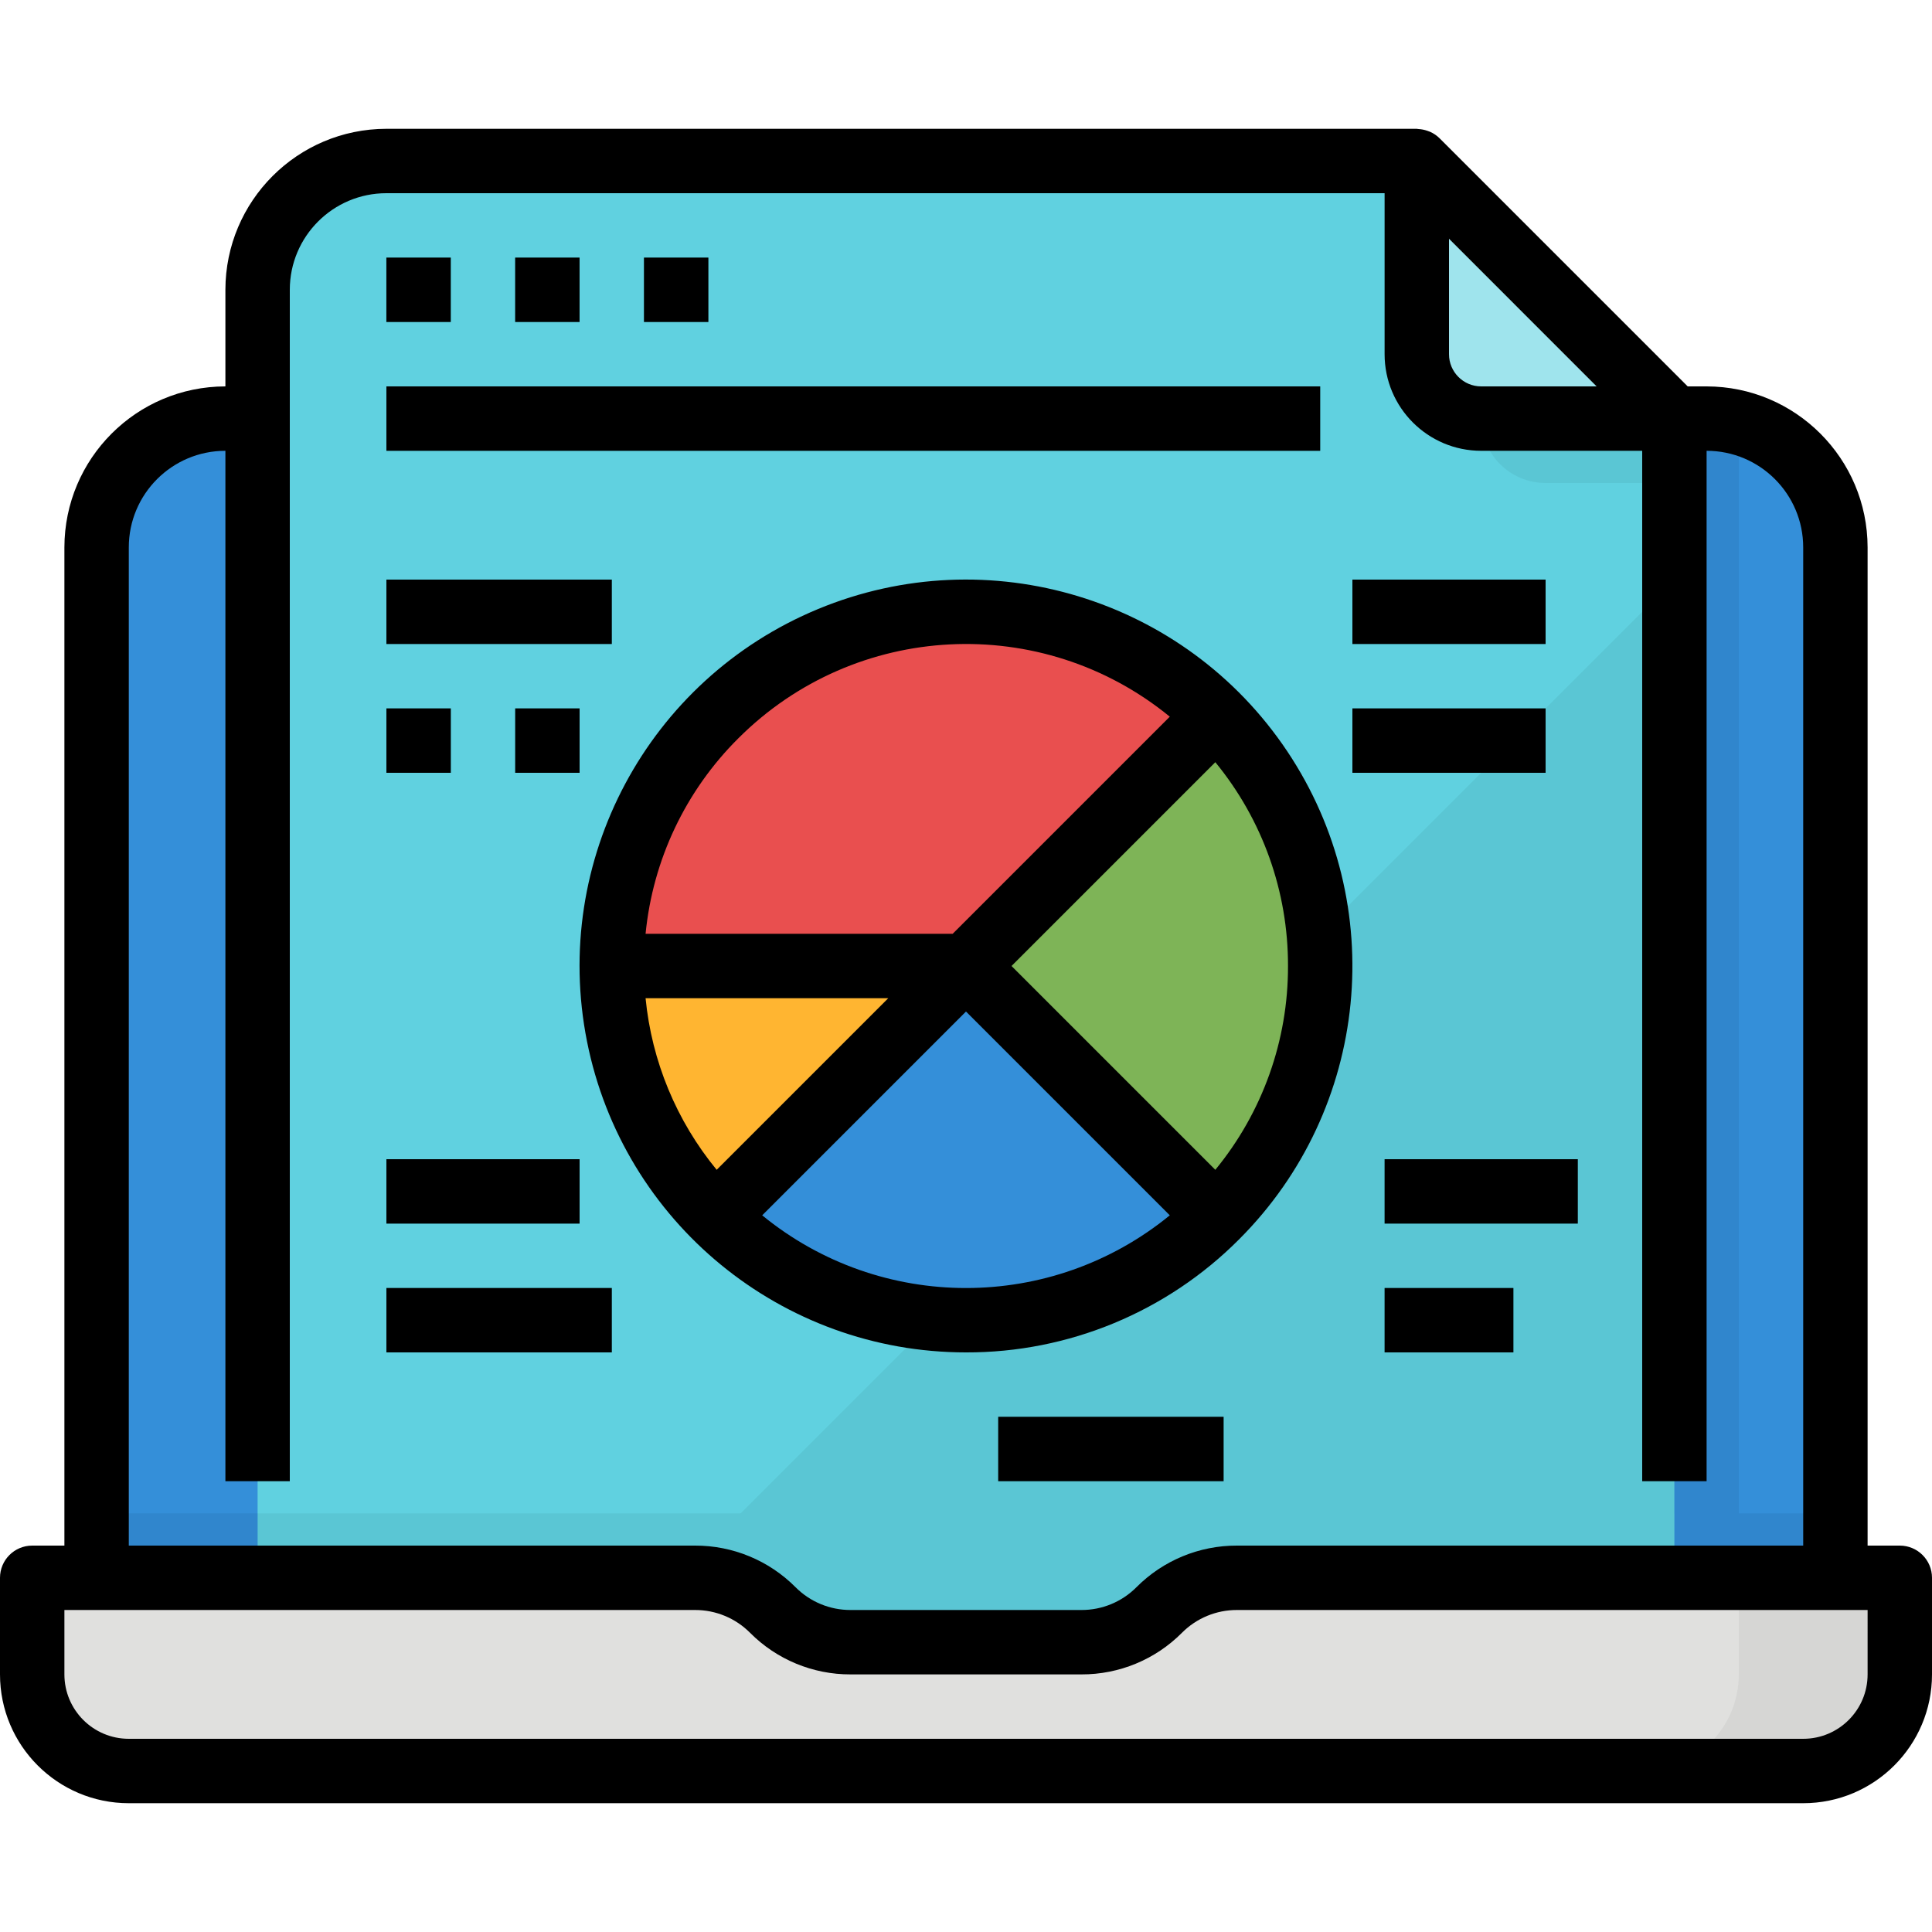 <svg xmlns="http://www.w3.org/2000/svg" height="480pt" viewBox="0 -31 480 479" width="480pt"><path d="m56 72.5h368c17.672 0 32 14.328 32 32v264c0 13.254-10.746 24-24 24h-384c-13.254 0-24-10.746-24-24v-264c0-17.672 14.328-32 32-32zm0 0" fill="#348fd9"></path><path d="m416 72.5-64-64h-256c-17.672 0-32 14.328-32 32v344h352zm0 0" fill="#60d1e0"></path><path d="m415.992 112.508-271.992 271.992h272zm0 0" fill="#5ac6d4"></path><path d="m95.992 32.5h16v16h-16zm0 0" fill="#3fb7c7"></path><path d="m127.992 32.5h16v16h-16zm0 0" fill="#3fb7c7"></path><path d="m159.992 32.5h16v16h-16zm0 0" fill="#3fb7c7"></path><path d="m368 72.5h48l-64-64v48c0 8.836 7.164 16 16 16zm0 0" fill="#9fe4ed"></path><path d="m96 64.5h232v16h-232zm0 0" fill="#3fb7c7"></path><path d="m416 72.5h-48c0 8.836 7.164 16 16 16h32zm0 0" fill="#5ac6d4"></path><path d="m302.223 146.277-62.223 62.223 62.223 62.223c34.367-34.363 34.367-90.082 0-124.445zm0 0" fill="#7eb457"></path><path d="m177.777 270.723c34.363 34.367 90.082 34.367 124.445 0l-62.223-62.223zm0 0" fill="#348fd9"></path><path d="m240 208.5 62.223-62.223c-25.168-25.168-63.016-32.695-95.898-19.074-32.883 13.617-54.324 45.703-54.324 81.297zm0 0" fill="#e94f4f"></path><path d="m152 208.5c-.031 23.344 9.246 45.742 25.777 62.223l62.223-62.223zm0 0" fill="#ffb531"></path><g fill="#3fb7c7"><path d="m96 112.5h56v16h-56zm0 0"></path><path d="m96 144.5h16v16h-16zm0 0"></path><path d="m128 144.5h16v16h-16zm0 0"></path><path d="m336 112.5h48v16h-48zm0 0"></path><path d="m336 144.5h48v16h-48zm0 0"></path><path d="m344 256.5h48v16h-48zm0 0"></path><path d="m344 288.5h32v16h-32zm0 0"></path><path d="m96 256.5h48v16h-48zm0 0"></path><path d="m96 288.5h56v16h-56zm0 0"></path><path d="m248 320.5h56v16h-56zm0 0"></path></g><path d="m64 344.5h352v40h-352zm0 0" fill="#5ac6d4"></path><path d="m288 368.5c-5.121 5.121-12.07 8-19.312 8h-57.375c-7.242 0-14.191-2.879-19.312-8s-12.07-8-19.312-8h-164.688v24c0 13.254 10.746 24 24 24h416c13.254 0 24-10.746 24-24v-24h-164.688c-7.242 0-14.191 2.879-19.312 8zm0 0" fill="#e0e0de"></path><path d="m432 360.5v24c0 13.254-10.746 24-24 24h40c13.254 0 24-10.746 24-24v-24zm0 0" fill="#d6d6d4"></path><path d="m432 344.5v-270.871c-2.609-.715-5.297-1.094-8-1.129h-8v288h40v-16zm0 0" fill="#3086cd"></path><path d="m24 344.5h40v16h-40zm0 0" fill="#3086cd"></path><path d="m96 64.5h232v16h-232zm0 0"></path><path d="m95.992 32.5h16v16h-16zm0 0"></path><path d="m127.992 32.5h16v16h-16zm0 0"></path><path d="m159.992 32.5h16v16h-16zm0 0"></path><path d="m307.879 276.379c32.387-32.387 37.383-83.137 11.938-121.215-25.449-38.082-74.25-52.883-116.562-35.355s-66.352 62.504-57.414 107.426c8.938 44.918 48.359 77.27 94.16 77.266 25.473.066 49.918-10.059 67.879-28.121zm12.121-67.879c.051 18.465-6.332 36.367-18.055 50.633l-50.633-50.633 50.633-50.633c11.723 14.266 18.105 32.168 18.055 50.633zm-136.566-56.566c29.051-29.055 75.387-31.379 107.199-5.379l-53.945 53.945h-76.297c1.801-18.375 9.949-35.551 23.043-48.566zm-23.043 64.566h60.297l-42.633 42.633c-9.988-12.145-16.137-26.984-17.664-42.633zm79.609 3.312 50.633 50.633c-29.461 24.082-71.805 24.082-101.266 0zm0 0"></path><path d="m96 112.5h56v16h-56zm0 0"></path><path d="m96 144.5h16v16h-16zm0 0"></path><path d="m128 144.5h16v16h-16zm0 0"></path><path d="m336 112.5h48v16h-48zm0 0"></path><path d="m336 144.5h48v16h-48zm0 0"></path><path d="m344 256.5h48v16h-48zm0 0"></path><path d="m344 288.5h32v16h-32zm0 0"></path><path d="m96 256.5h48v16h-48zm0 0"></path><path d="m96 288.5h56v16h-56zm0 0"></path><path d="m248 320.5h56v16h-56zm0 0"></path><path d="m472 352.5h-8v-248c-.027-22.082-17.918-39.973-40-40h-4.695l-61.656-61.656c-.68-.672-1.477-1.215-2.352-1.602-.234-.098-.477-.188-.723-.262-.68-.234-1.391-.375-2.109-.418-.16.016-.312-.062-.465-.062h-256c-22.082.027-39.973 17.918-40 40v24c-22.082.027-39.973 17.918-40 40v248h-8c-4.418 0-8 3.582-8 8v24c0 17.672 14.328 32 32 32h416c17.672 0 32-14.328 32-32v-24c0-4.418-3.582-8-8-8zm-112-324.688 36.68 36.688h-28.68c-4.418 0-8-3.582-8-8zm-328 76.688c0-13.254 10.746-24 24-24v256h16v-296c0-13.254 10.746-24 24-24h248v40c0 13.254 10.746 24 24 24h40v256h16v-256c13.254 0 24 10.746 24 24v248h-140.688c-9.371-.027-18.363 3.699-24.969 10.344-3.613 3.633-8.531 5.668-13.656 5.656h-57.375c-5.125.012-10.043-2.023-13.656-5.656-6.605-6.645-15.598-10.371-24.969-10.344h-140.688zm432 280c0 8.836-7.164 16-16 16h-416c-8.836 0-16-7.164-16-16v-16h156.688c5.125-.012 10.043 2.023 13.656 5.656 6.605 6.645 15.598 10.371 24.969 10.344h57.375c9.371.027 18.363-3.699 24.969-10.344 3.613-3.633 8.531-5.668 13.656-5.656h156.688zm0 0"></path></svg>
